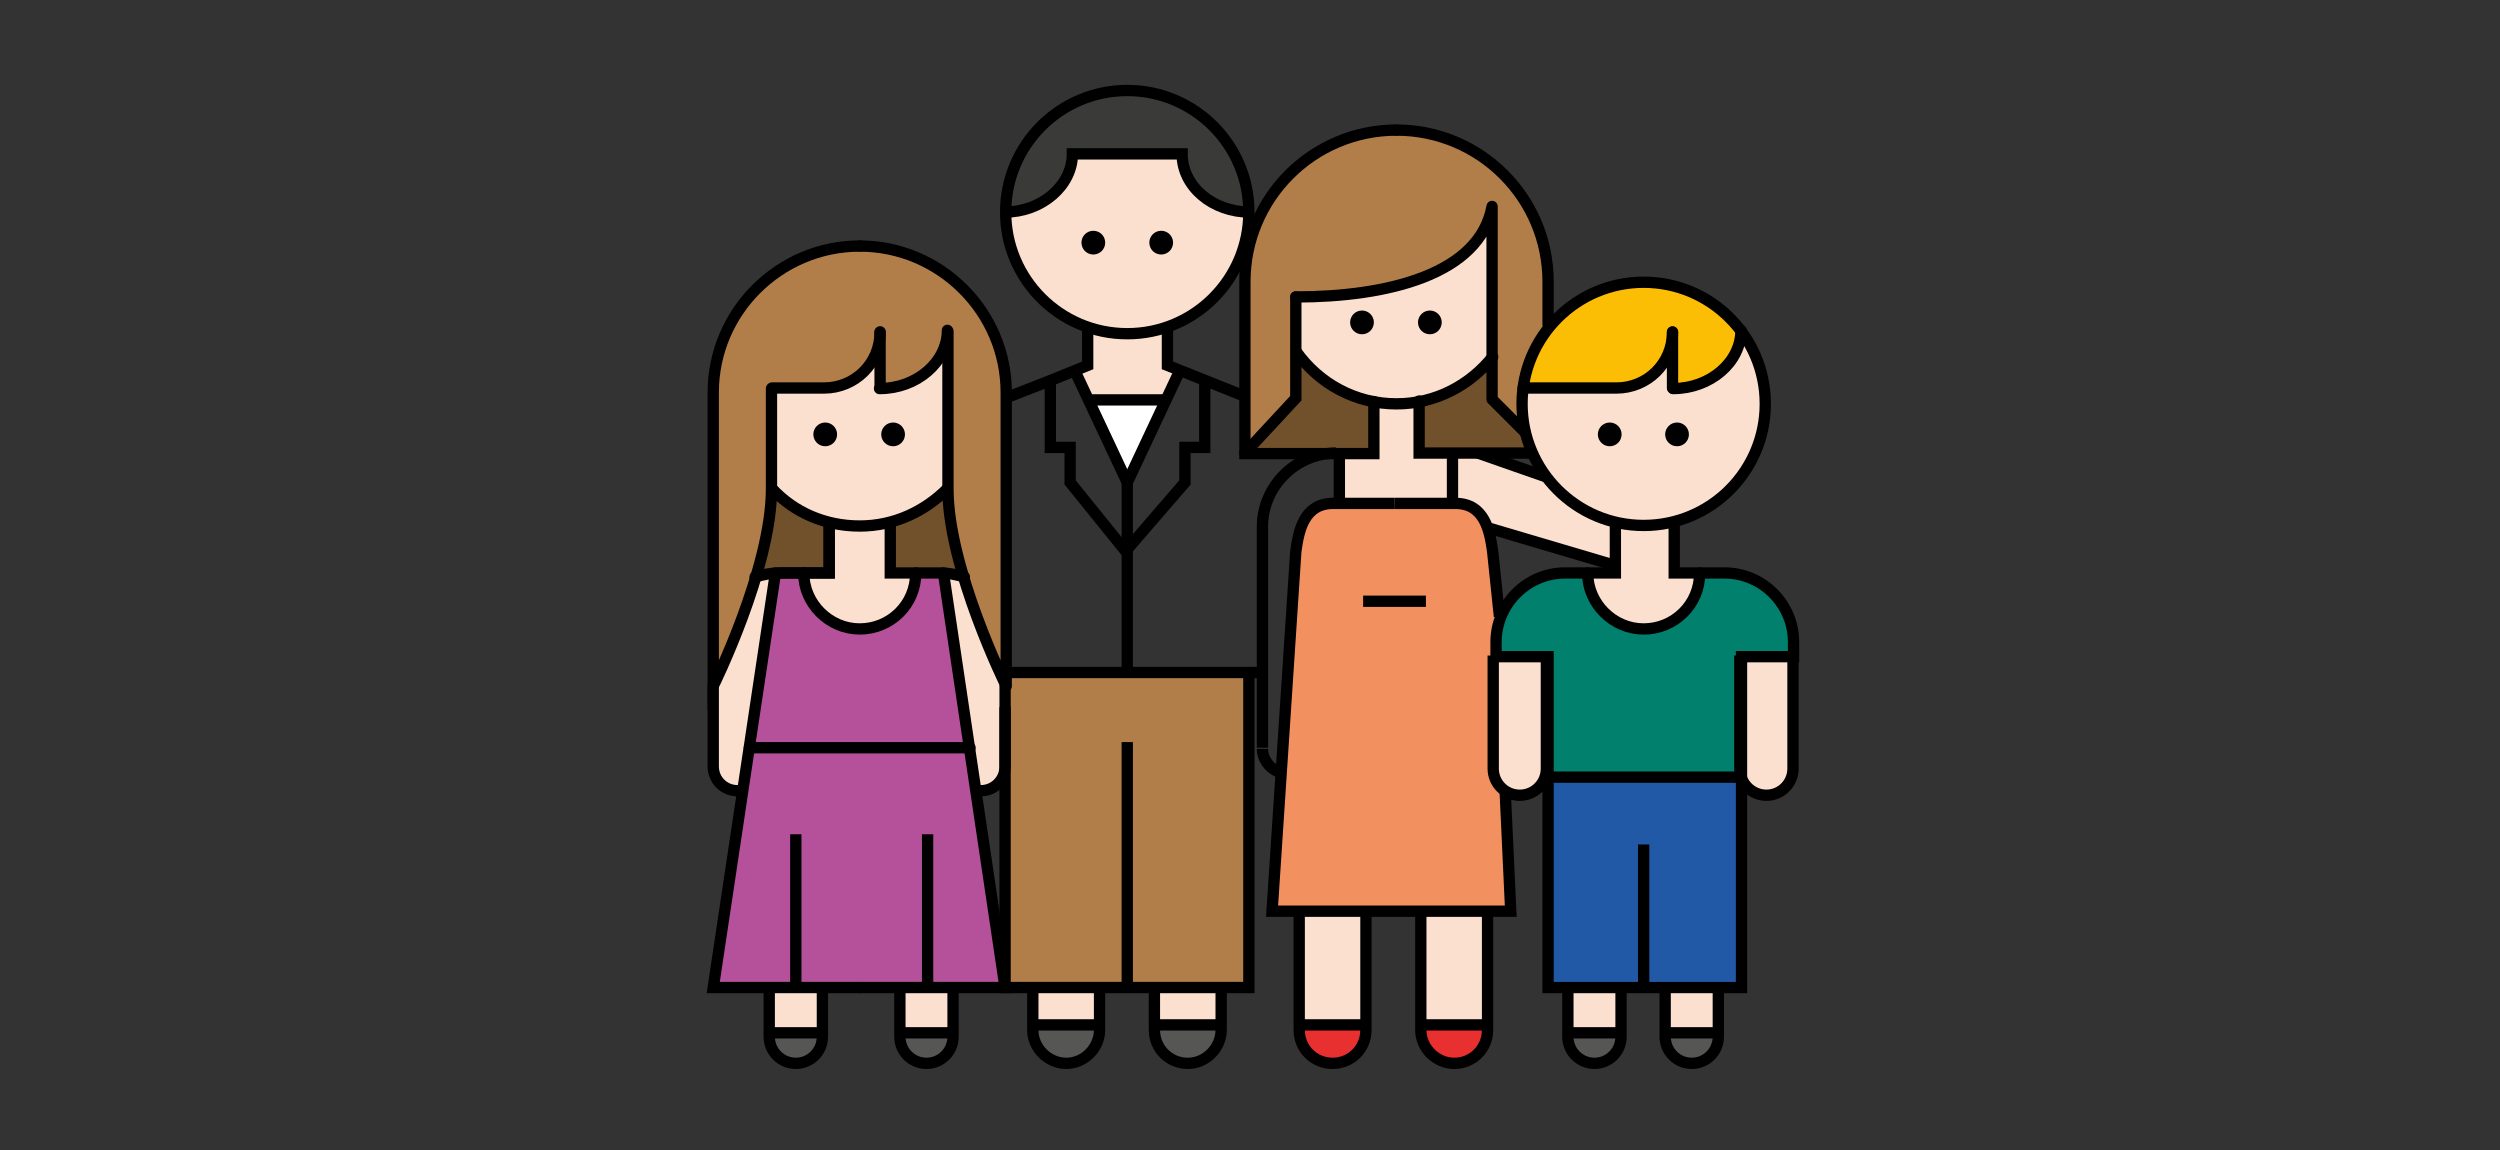 <?xml version="1.0" encoding="utf-8"?>
<!-- Generator: Adobe Illustrator 24.1.0, SVG Export Plug-In . SVG Version: 6.00 Build 0)  -->
<svg version="1.1" id="Calque_1" xmlns="http://www.w3.org/2000/svg" xmlns:xlink="http://www.w3.org/1999/xlink" x="0px" y="0px"
	 viewBox="0 0 442 203.4" style="enable-background:new 0 0 442 203.4;" xml:space="preserve">
<rect x="0" y="0" width="442" height="203.4" fill="#333333" stroke="none"/>
<style type="text/css">
	.st0{fill:#71502C;}
	.st1{fill:#FCE0CF;}
	.st2{fill:#00806D;}
	.st3{fill:#565655;}
	.st4{fill:#B17E49;}
	.st5{fill:#B4519A;}
	.st6{fill:#3A3A39;}
	.st7{fill:#FFFFFF;}
	.st8{fill:#E7302F;}
	.st9{fill:#F29060;}
	.st10{fill:#FCBD05;}
	.st11{fill:#2159A6;}
	.st12{fill:none;stroke:#000000;stroke-width:2;stroke-linecap:round;stroke-miterlimit:11;}
	.st13{fill:none;stroke:#000000;stroke-width:2;stroke-miterlimit:11;}
	.st14{fill:none;stroke:#000000;stroke-width:2;stroke-linecap:round;stroke-linejoin:round;stroke-miterlimit:11;}
</style>
<g>
	<rect x="130.3" y="82.4" class="st0" width="39.8" height="19.1"/>
	<g>
		<g>
			<path class="st1" d="M312.2,71.4c0,12-9.7,21.5-21.5,21.5c-7.1,0-13.4-3.5-17.4-8.7c-1-1.4-1.7-2.6-2.4-4.2c-0.5-1.2-1-2.6-1.4-4
				c-0.3-1.6-0.5-3.1-0.5-4.7c0-0.9,0-1.7,0.2-2.6l0,0c0.5-4,1.9-7.5,4.3-10.4l0,0c4-5,10.1-8.3,17-8.3c7.1,0,13.4,3.5,17.4,8.7
				C310.6,62,312.2,66.6,312.2,71.4z"/>
			<path class="st2" d="M317,113.5v2.6h-9.2v21.2h-34.2v-21.2h-9.2v-2.6c0-1.6,0.3-3.1,0.9-4.7c1.9-4.3,6.3-7.5,11.3-7.5h4.3
				c0,0,1.2,9.9,9.9,9.9c8.7,0,9.9-9.9,9.9-9.9h4.3C311.5,101.3,317,106.9,317,113.5z"/>
			<path class="st1" d="M273.4,115.9v20c0,2.6-2.1,4.7-4.7,4.7c-1,0-1.9-0.3-2.6-0.9c-0.2-0.2-0.3-0.3-0.5-0.5
				c-0.9-0.9-1.4-2.1-1.4-3.3v-20H273.4z"/>
			<path class="st3" d="M286.6,182.6v0.7c0,2.6-2.1,4.7-4.7,4.7c-1.2,0-2.4-0.5-3.3-1.4s-1.4-2.1-1.4-3.3v-0.7H286.6z"/>
			<rect x="277.4" y="174.6" class="st1" width="9.2" height="8"/>
			<path class="st1" d="M317,115.9v20c0,2.6-2.1,4.7-4.7,4.7l0,0c-2.6,0-4.7-2.1-4.7-4.7v-20H317z"/>
			<g>
				<path class="st3" d="M303.8,182.6v0.7c0,2.6-2.1,4.7-4.7,4.7c-1.2,0-2.4-0.5-3.3-1.4s-1.4-2.1-1.4-3.3v-0.7H303.8z"/>
				<rect x="294.5" y="174.6" class="st1" width="9.2" height="8"/>
			</g>
		</g>
		<path class="st4" d="M152,43.5c-14.2,0-25.9,11.6-25.9,25.9v51.9c0,0,4.5-9,7.5-19.1l0,0l0,0c1.6-5.4,2.8-10.9,2.8-15.6l0,0
			c0-14.1,0-17.7,0-17.7h9.2c5.6,0,9.9-4.5,9.9-9.9v9.9c6.4,0,11.8-4.3,12-9.9v27.6c0,4.9,1.2,10.4,2.8,15.6l0,0l0,0
			c3.1,10.1,7.5,19.1,7.5,19.1V69.3C177.7,55.1,166.2,43.5,152,43.5z"/>
		<path class="st1" d="M155.5,68.6v-9.9c0,5.6-4.5,9.9-9.9,9.9h-9.2c0,0,0,3.6,0,17.7l0,0c4,4,9.4,6.6,15.5,6.6
			c6.1,0,11.6-2.4,15.5-6.6V58.7C167.3,64.3,162.1,68.6,155.5,68.6z"/>
		<path class="st1" d="M161.9,101.3c0,5.6-4.5,9.9-9.9,9.9c-5.4,0-9.9-4.5-9.9-9.9H161.9z"/>
		<path class="st1" d="M177.7,121.1v14.4c0,2.4-1.9,4.3-4.3,4.3l0,0c-0.3,0-0.5,0-0.9-0.2l-5.7-38.6l3.5,0.7L177.7,121.1z"/>
		<g>
			<polygon class="st5" points="172.5,139.9 172.5,139.9 171.5,132.2 167.5,105.6 167.5,100.8 136.9,100.8 136.9,102.3 132.5,132.2 
				131.3,139.9 131.3,139.9 131.3,139.9 126.1,174.6 152,174.6 177.7,174.6 172.7,139.9 			"/>
		</g>
		<path class="st1" d="M157.4,101.3V85.1h-10.8v16.2h-4.5c0,5.6,4.5,9.9,9.9,9.9c5.6,0,9.9-4.5,9.9-9.9H157.4z"/>
		<path class="st1" d="M126.1,121.1v14.4c0,2.4,1.9,4.3,4.3,4.3l0,0c0.3,0,0.5,0,0.9-0.2l6.6-39.1l-4.2,1.2L126.1,121.1z"/>
		<path class="st3" d="M145.4,182.6v0.7c0,2.6-2.1,4.7-4.7,4.7c-1.2,0-2.4-0.5-3.3-1.4s-1.4-2.1-1.4-3.3v-0.7H145.4z"/>
		<rect x="136" y="174.6" class="st1" width="9.4" height="8"/>
		<g>
			<path class="st3" d="M168.5,182.6v0.7c0,2.6-2.1,4.7-4.7,4.7c-1.2,0-2.4-0.5-3.3-1.4s-1.4-2.1-1.4-3.3v-0.7H168.5z"/>
			<rect x="159.3" y="174.6" class="st1" width="9.2" height="8"/>
		</g>
		<g>
			<path class="st1" d="M221,37.5c0,9.6-6.1,17.5-14.6,20.5c-2.3,0.7-4.5,1.2-6.9,1.2c-2.4,0-4.9-0.3-6.9-1.2
				c-8.5-3-14.6-10.9-14.6-20.5c0-12,9.7-21.5,21.5-21.5C211.2,15.8,221,25.6,221,37.5z"/>
			<path class="st6" d="M221,37.5c-6.6,0-12-4.5-12-10.3h-9.7h-9.7c0,5.6-5.4,10.3-12,10.3c0,0,0.9-21.5,21.5-21.5
				C220.1,15.8,221,37.5,221,37.5z"/>
		</g>
		<polygon class="st7" points="206.2,70.7 199.3,85.3 192.5,70.7 		"/>
		<path class="st1" d="M208.6,65.5l-2.4,5.2h-13.7l-2.4-5.2l2.3-0.9V58c2.3,0.7,4.5,1.2,6.9,1.2s4.9-0.3,6.9-1.2v6.6L208.6,65.5z"/>
		<rect x="177.7" y="118.9" class="st4" width="43.1" height="55.9"/>
		<path class="st3" d="M194.4,181.2v0.9c0,3.3-2.6,5.9-5.9,5.9c-1.6,0-3.1-0.7-4.2-1.7c-1-1-1.7-2.4-1.7-4.2v-0.9H194.4z"/>
		<rect x="182.8" y="174.6" class="st1" width="11.6" height="6.6"/>
		<g>
			<path class="st3" d="M215.9,181.2v0.9c0,3.3-2.6,5.9-5.9,5.9c-1.6,0-3.1-0.7-4.2-1.7c-1-1-1.7-2.4-1.7-4.2v-0.9H215.9z"/>
			<rect x="204.1" y="174.6" class="st1" width="11.6" height="6.6"/>
		</g>
		<g>
			<path class="st8" d="M241.5,181.2v0.9c0,3.3-2.6,5.9-5.9,5.9c-1.6,0-3.1-0.7-4.2-1.7c-1-1-1.7-2.4-1.7-4.2v-0.9H241.5z"/>
			<rect x="229.8" y="161.1" class="st1" width="11.6" height="20.2"/>
			<g>
				<path class="st8" d="M263,181.2v0.9c0,3.3-2.6,5.9-5.9,5.9c-1.6,0-3.1-0.7-4.2-1.7c-1-1-1.7-2.4-1.7-4.2v-0.9H263z"/>
				<rect x="251.4" y="161.1" class="st1" width="11.6" height="20.2"/>
			</g>
		</g>
		<polygon class="st4" points="270.8,80.1 250.9,80.1 250.9,70.9 		"/>
		<polygon class="st1" points="246.3,62.6 243.6,62.6 243.7,61 		"/>
		<path class="st4" d="M270.8,80.1l-20-9.2c2.3-0.3,4.3-1.2,6.3-2.3l12.5,7.3C269.8,77.5,270.3,78.9,270.8,80.1z"/>
		<path class="st4" d="M246.9,23c-14.8,0-26.8,12-26.8,26.8v30.4h22.8v-9.2l0.7-8.5l0.2-1.6l0.9-9.9c7.3-1.6,13.6-4.3,16.9-8.9
			l2.4,3.3v25l5.7,5.6c-0.3-1.6-0.5-3.1-0.5-4.7c0-0.9,0-1.7,0.2-2.6l0,0c0.5-4,1.9-7.5,4.3-10.4l0,0v-8.5
			C273.6,34.9,261.6,23,246.9,23z"/>
		<path class="st4" d="M269.4,76.1l-12.5-7.3l-10.6-6.3l-2.8-1.6L229,52.5c5.2,0,10.6-0.3,15.5-1.4c7.3-1.6,13.6-4.3,16.9-8.9
			c1.2-1.7,2.1-3.6,2.4-5.7v34.1L269.4,76.1z"/>
		<polygon class="st4" points="229.1,52.5 229.1,70.4 220.1,80.1 		"/>
		<path class="st9" d="M266.1,139.7l-1.9-5v-21.2c0-1.6,0.3-3.1,0.9-4.7l-1.2-11.5c-0.2-1.4-0.3-2.8-0.9-4.2
			c-0.9-2.4-2.4-4.3-5.7-4.3h-0.5c-5,0-10.3,0-10.3,0s-4.9,0-9.6,0h-1.2c-0.7,0-1.2,0-1.7,0.2c-3.6,1-4.3,5-4.9,8.3l-1,15.3l0,0
			l-3.3,48.3H267L266.1,139.7z"/>
		<g>
			<path class="st1" d="M256.8,80.1v9c-5,0-10.3,0-10.3,0s-4.9,0-9.6,0v-9h6.1v-9.2c1.2,0.2,2.6,0.3,4,0.3c1.4,0,2.6-0.2,4-0.3v9
				h5.7L256.8,80.1L256.8,80.1z"/>
		</g>
		<path class="st1" d="M290.6,93h-5.4v6.9L263,93.3c-0.9-2.4-2.4-4.3-5.7-4.3h-0.5v-9h4.5l12,4.2C277.3,89.5,283.5,93,290.6,93z"/>
		<path class="st10" d="M290.6,49.7c-10.6,0-21.4,6.9-21.4,18.9h16.5c4.3,0,8.2-3,9.4-6.8l0.7-0.2l0.2,6.9c6.6,0,12-4.5,12-10.3
			C307.8,58.4,301.2,49.7,290.6,49.7z"/>
	</g>
	<rect x="273.4" y="137.4" class="st11" width="34.2" height="37.7"/>
	<path class="st1" d="M296,101.3v-9.2h-11.1v9.2h-4.2c0,5.6,4.5,9.9,9.9,9.9c5.4,0,9.9-4.5,9.9-9.9H296z"/>
	<path class="st1" d="M263.9,63.1c-1.9,2.3-4.2,4.3-6.8,5.7c-1.9,1-4,1.7-6.3,2.3c-1.2,0.2-2.6,0.3-4,0.3s-2.6-0.2-4-0.3
		c-5.7-1-10.6-4.3-13.7-8.9v-9.6c33,0,34.7-16,34.7-16V63.1z"/>
	<path class="st0" d="M220.8,79.2c0.2-0.2,8.3-8.9,8.3-8.9V62c0,0,6.9,8.9,13.7,8.9v9L220.8,79.2z"/>
	<path class="st0" d="M270.8,79.4c-0.2-0.2-6.8-8.9-6.8-8.9v-8.3c0,0-6.9,8.9-13.7,8.9v9L270.8,79.4z"/>
	<g>
		<g>
			<circle class="st12" cx="290.6" cy="71.4" r="21.5"/>
			<path class="st12" d="M295.7,58.7c0,5.6-4.5,9.9-9.9,9.9h-16.5"/>
			<path class="st12" d="M307.8,58.4c0,5.6-5.4,10.3-12,10.3"/>
			<line class="st12" x1="295.7" y1="58.7" x2="295.7" y2="68.6"/>
			<g>
				<circle cx="296.5" cy="76.8" r="2.1"/>
				<circle cx="284.6" cy="76.8" r="2.1"/>
			</g>
			<path class="st12" d="M296,93v8.3h8.9c6.8,0,12.2,5.6,12.2,12.2v2.6h-9.2v58.5h-34.2v-58.5h-9.2v-2.6c0-6.6,5.4-12.2,12.2-12.2
				h8.9V93"/>
			<path class="st12" d="M300.5,101.3c0,5.6-4.5,9.9-9.9,9.9c-5.4,0-9.9-4.5-9.9-9.9"/>
			<line class="st12" x1="273.4" y1="137.4" x2="307.7" y2="137.4"/>
			<path class="st13" d="M273.4,115.9v20c0,2.6-2.1,4.7-4.7,4.7l0,0c-2.6,0-4.7-2.1-4.7-4.7v-20"/>
			<path class="st13" d="M286.6,174.6v8.7c0,2.6-2.1,4.7-4.7,4.7l0,0c-2.6,0-4.7-2.1-4.7-4.7v-8.7"/>
			<path class="st13" d="M317,115.9v20c0,2.6-2.1,4.7-4.7,4.7l0,0c-2.6,0-4.7-2.1-4.7-4.7v-20"/>
			<line class="st13" x1="277.4" y1="182.6" x2="286.6" y2="182.6"/>
			<g>
				<path class="st13" d="M303.8,174.6v8.7c0,2.6-2.1,4.7-4.7,4.7l0,0c-2.6,0-4.7-2.1-4.7-4.7v-8.7"/>
				<line class="st13" x1="294.5" y1="182.6" x2="303.8" y2="182.6"/>
			</g>
			<line class="st13" x1="290.6" y1="149.3" x2="290.6" y2="174.6"/>
		</g>
		<path class="st12" d="M167.5,86.4c-4,4-9.4,6.6-15.5,6.6c-6.1,0-11.6-2.4-15.5-6.6"/>
		<path class="st12" d="M152,43.5c-14.2,0-25.9,11.6-25.9,25.9v51.9c0,0,10.3-20.8,10.3-34.9s0-17.7,0-17.7"/>
		<path class="st14" d="M152,43.5c14.2,0,25.9,11.6,25.9,25.9v51.9c0,0-10.3-20.8-10.3-34.9s0-27.8,0-27.8"/>
		<path class="st12" d="M155.6,58.7c0,5.6-4.5,9.9-9.9,9.9h-9.2"/>
		<path class="st12" d="M167.5,58.4c0,5.6-5.4,10.3-12,10.3"/>
		<line class="st12" x1="155.6" y1="58.7" x2="155.6" y2="68.6"/>
		<g>
			<circle cx="157.9" cy="76.8" r="2.1"/>
			<circle cx="145.9" cy="76.8" r="2.1"/>
		</g>
		<polyline class="st12" points="166.8,101.3 177.7,174.6 152,174.6 		"/>
		<path class="st12" d="M157.4,93v8.3h8.9c1.4,0,2.8,0.3,4.2,0.7"/>
		<polyline class="st12" points="137.8,101.3 146.6,101.3 146.6,93 		"/>
		<path class="st12" d="M161.9,101.3c0,5.6-4.5,9.9-9.9,9.9c-5.4,0-9.9-4.5-9.9-9.9"/>
		<line class="st12" x1="132.5" y1="132.2" x2="171.5" y2="132.2"/>
		<path class="st13" d="M177.7,121.1v14.4c0,2.4-1.9,4.3-4.3,4.3l0,0c-0.3,0-0.5,0-0.9-0.2"/>
		<polyline class="st12" points="137.1,101.3 126.1,174.6 152,174.6 		"/>
		<path class="st12" d="M146.6,93v8.3h-8.9c-1.4,0-2.8,0.3-4.2,0.7"/>
		<path class="st13" d="M126.1,121.1v14.4c0,2.4,1.9,4.3,4.3,4.3l0,0c0.3,0,0.5,0,0.9-0.2"/>
		<line class="st13" x1="140.7" y1="147.5" x2="140.7" y2="174.6"/>
		<line class="st13" x1="164" y1="147.5" x2="164" y2="174.6"/>
		<path class="st13" d="M145.4,174.6v8.7c0,2.6-2.1,4.7-4.7,4.7l0,0c-2.6,0-4.7-2.1-4.7-4.7v-8.7"/>
		<line class="st13" x1="136" y1="182.6" x2="145.4" y2="182.6"/>
		<g>
			<path class="st13" d="M168.5,174.6v8.7c0,2.6-2.1,4.7-4.7,4.7l0,0c-2.6,0-4.7-2.1-4.7-4.7v-8.7"/>
			<line class="st13" x1="159.3" y1="182.6" x2="168.5" y2="182.6"/>
		</g>
		<g>
			<circle class="st12" cx="199.3" cy="37.5" r="21.5"/>
			<path class="st13" d="M221,37.5c-6.6,0-12-4.5-12-10.3h-9.7h-9.7c0,5.6-5.4,10.3-12,10.3"/>
			<g>
				<circle cx="205.3" cy="42.9" r="2.1"/>
				<circle cx="193.3" cy="42.9" r="2.1"/>
			</g>
		</g>
		<path class="st12" d="M263.9,63.1c-4,5-10.1,8.3-17,8.3c-7.3,0-13.7-3.6-17.7-9.2"/>
		<g>
			<circle cx="252.8" cy="57" r="2.1"/>
			<circle cx="240.8" cy="57" r="2.1"/>
		</g>
		<line class="st13" x1="177.7" y1="118.9" x2="223.2" y2="118.9"/>
		<line class="st13" x1="199.3" y1="85.3" x2="199.3" y2="118.9"/>
		<polyline class="st13" points="192.3,57.9 192.3,64.6 185.4,67.4 177.7,70.4 		"/>
		<polyline class="st13" points="199.3,97.8 189.2,85.3 189.2,79.1 185.7,79.1 185.7,67.4 		"/>
		<line class="st13" x1="190" y1="65.5" x2="199.3" y2="85.3"/>
		<polyline class="st13" points="206.4,57.9 206.4,64.6 219.9,70 		"/>
		<polyline class="st13" points="199.3,97.1 209.5,85.3 209.5,79.1 213,79.1 213,67.4 		"/>
		<line class="st13" x1="208.6" y1="65.5" x2="199.3" y2="85.3"/>
		<line class="st13" x1="192.5" y1="70.7" x2="206.2" y2="70.7"/>
		<polyline class="st12" points="220.8,118.9 220.8,174.6 177.7,174.6 177.7,125.3 		"/>
		<path class="st13" d="M194.4,174.6v7.5c0,3.1-2.6,5.9-5.9,5.9l0,0c-3.1,0-5.9-2.6-5.9-5.9v-7.5"/>
		<line class="st13" x1="182.8" y1="181.2" x2="194.4" y2="181.2"/>
		<g>
			<path class="st13" d="M215.9,174.6v7.5c0,3.1-2.6,5.9-5.9,5.9l0,0c-3.3,0-5.9-2.6-5.9-5.9v-7.5"/>
			<line class="st13" x1="204.1" y1="181.2" x2="215.9" y2="181.2"/>
		</g>
		<g>
			<path class="st13" d="M241.5,161.1v21c0,3.3-2.6,5.9-5.9,5.9l0,0c-3.3,0-5.9-2.6-5.9-5.9v-21"/>
			<line class="st13" x1="229.8" y1="181.2" x2="241.5" y2="181.2"/>
			<g>
				<path class="st13" d="M263,161.1v21c0,3.3-2.6,5.9-5.9,5.9l0,0c-3.1,0-5.9-2.6-5.9-5.9v-21"/>
				<line class="st13" x1="251.4" y1="181.2" x2="263" y2="181.2"/>
			</g>
		</g>
		<line class="st13" x1="199.3" y1="131.2" x2="199.3" y2="174.6"/>
		<path class="st12" d="M246.9,23c-14.8,0-26.8,12-26.8,26.8v30.4h22.8v-9.2"/>
		<polyline class="st12" points="270.8,80.1 250.9,80.1 250.9,70.9 		"/>
		<path class="st12" d="M246.9,23c14.8,0,26.8,12,26.8,26.8v7.6"/>
		<path class="st14" d="M229.1,52.5c16.2,0,32.5-4,34.7-16v34.1l5.7,5.7"/>
		<polyline class="st12" points="229.1,52.5 229.1,70.4 220.1,80.1 		"/>
		<path class="st13" d="M246.5,89c0,0-5.6,0-10.8,0c-5.2,0-6.1,4.9-6.6,8.5l-4.2,63.6h42.2l-1-21.5"/>
		<path class="st13" d="M246.5,89c0,0,5.6,0,10.8,0c5.2,0,6.1,4.9,6.6,8.5l1.2,11.5"/>
		<g>
			<line class="st13" x1="236.8" y1="80.1" x2="236.8" y2="89"/>
			<line class="st13" x1="256.8" y1="80.1" x2="256.8" y2="89"/>
		</g>
		<line class="st13" x1="263" y1="93.3" x2="285.3" y2="99.9"/>
		<line class="st13" x1="261.3" y1="80.1" x2="273.3" y2="84.3"/>
		<path class="st13" d="M223.2,132.2V93.1c0-7.1,5.9-13,13-13"/>
		<path class="st13" d="M226.5,136.6c-1.9-0.5-3.3-2.3-3.3-4.2"/>
		<line class="st13" x1="241" y1="106.3" x2="252.1" y2="106.3"/>
	</g>
</g>
</svg>
